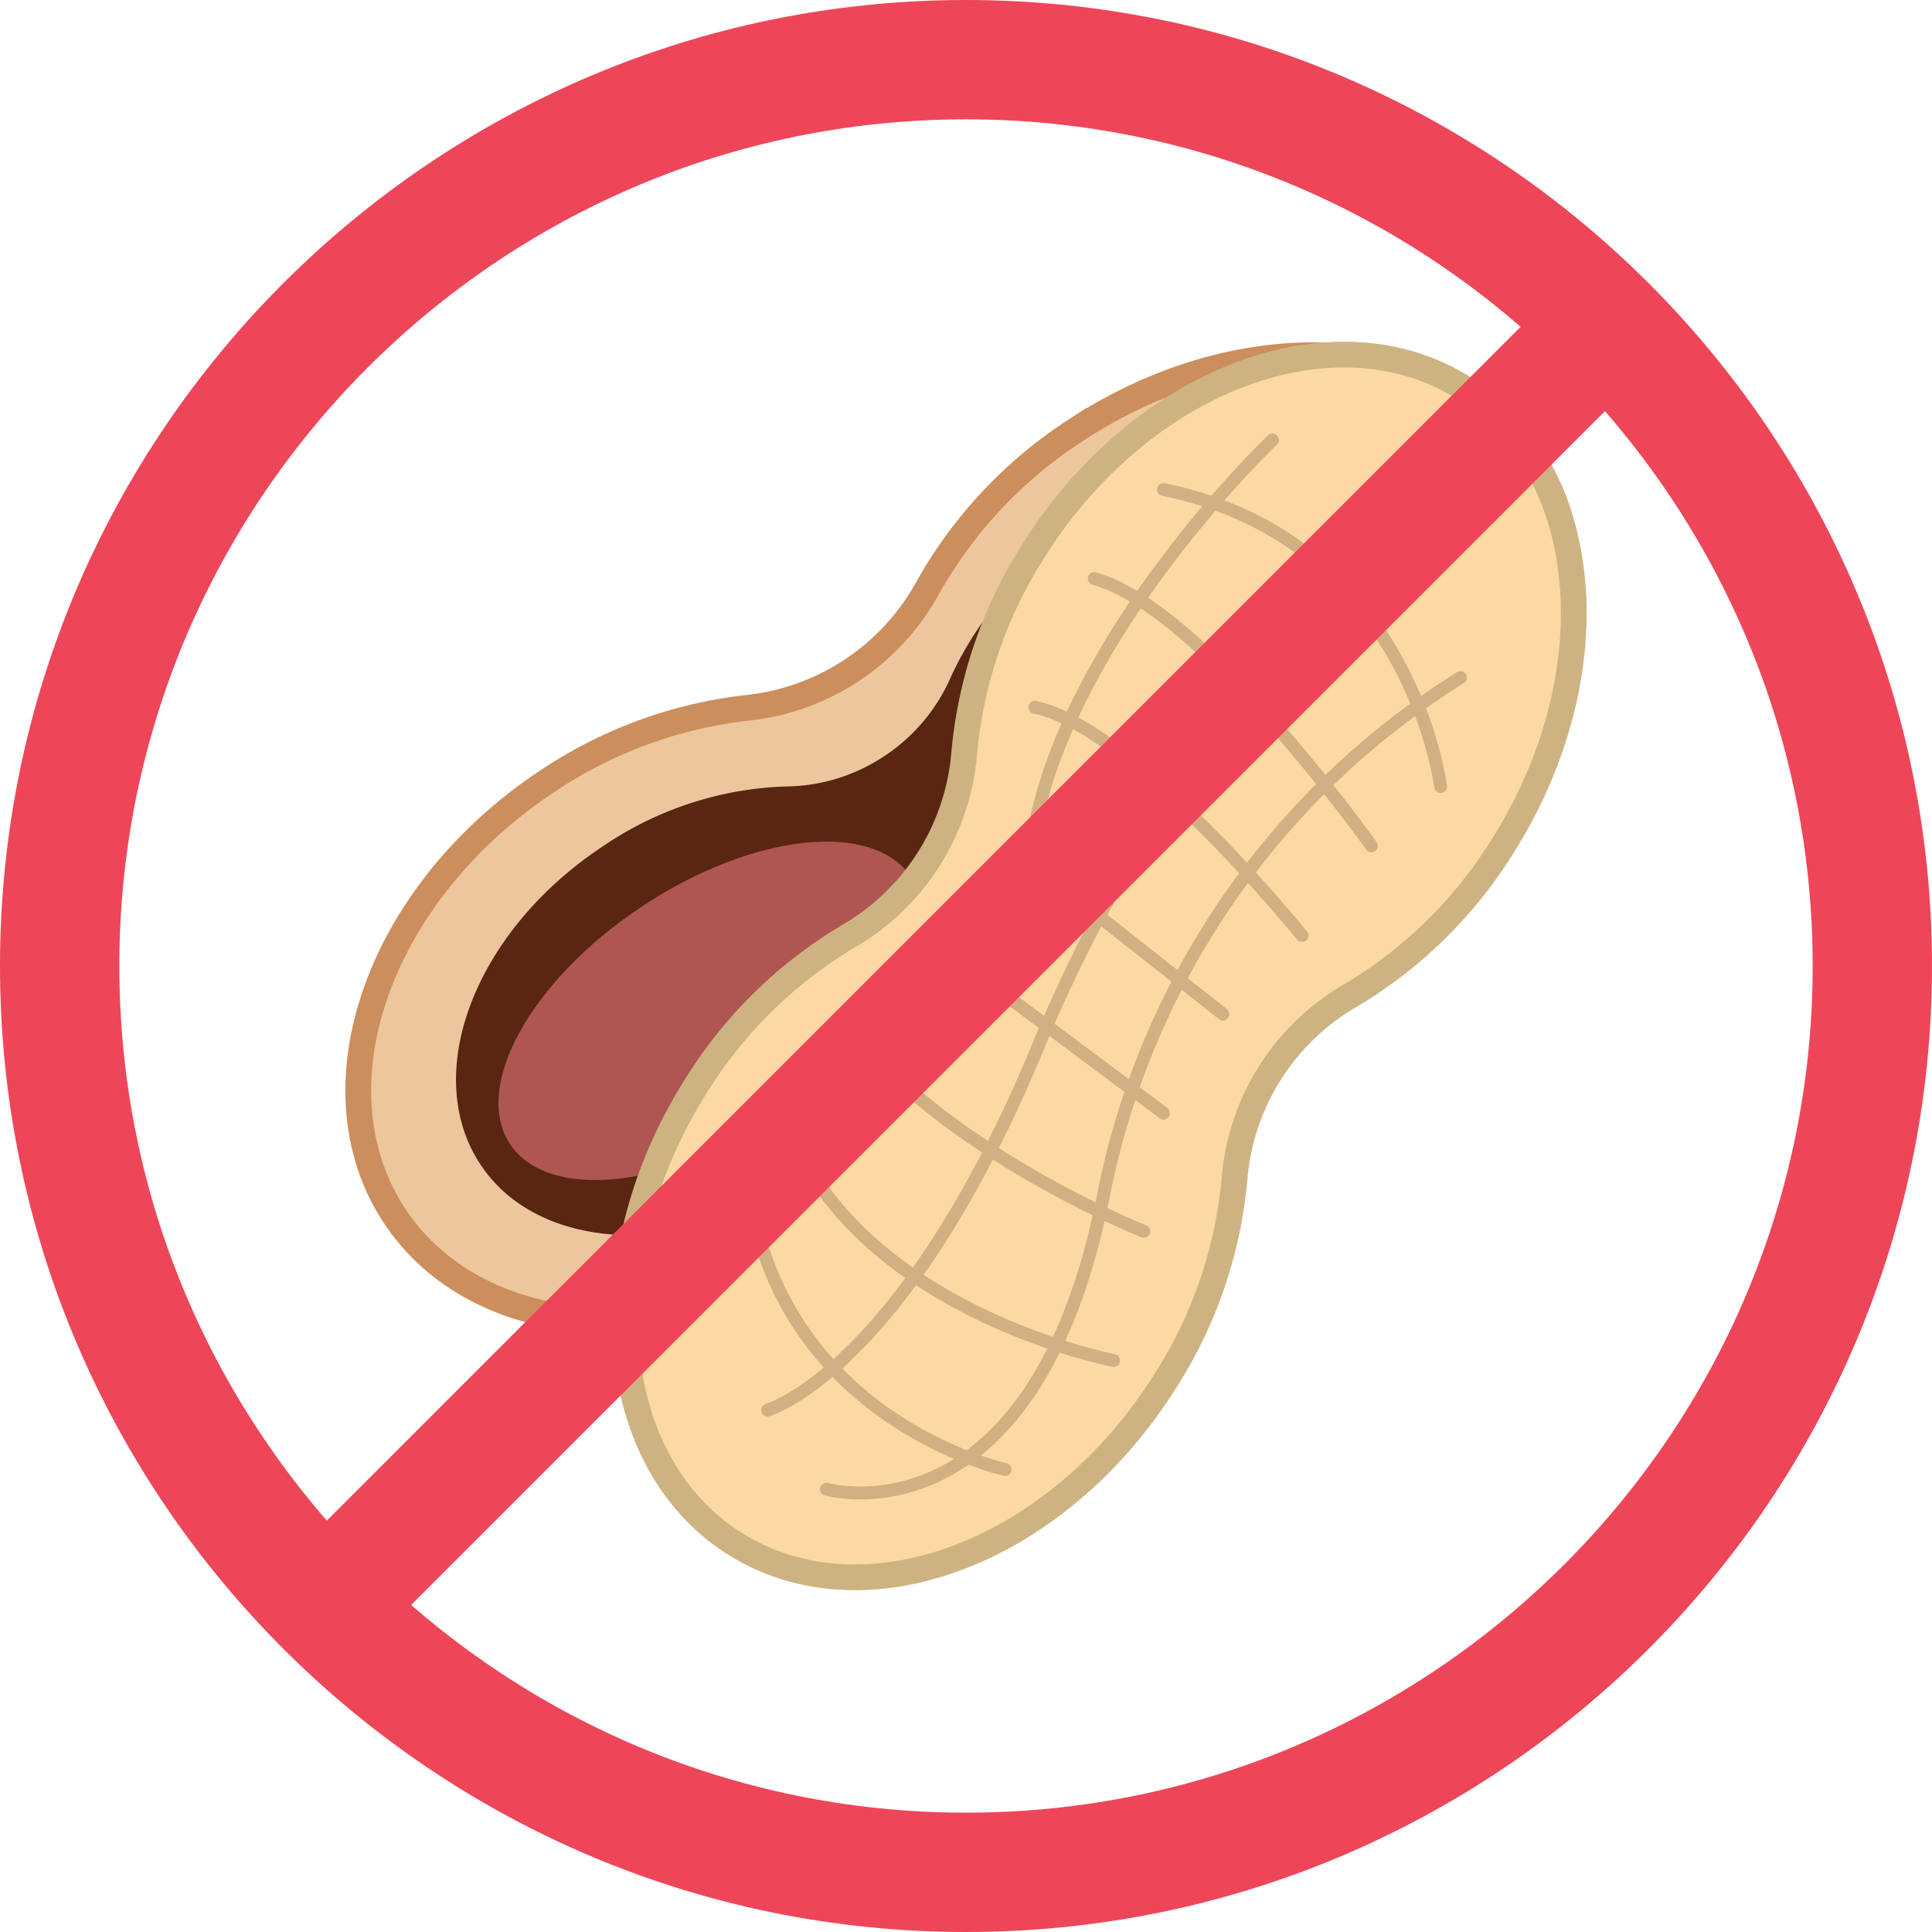<svg xmlns="http://www.w3.org/2000/svg" data-name="Layer 1" viewBox="0 0 300 300"><path fill="#ecc79d" d="M166.75 67a69.794 69.794 0 0 0-22.69 24.27 36.336 36.336 0 0 1-28.16 18.66 69.804 69.804 0 0 0-31.17 11.55C58.68 138.87 48.14 169 61.31 188.86c13.17 19.85 45.03 21.73 71.18 4.37a69.794 69.794 0 0 0 22.69-24.27 36.336 36.336 0 0 1 28.16-18.66 69.804 69.804 0 0 0 31.17-11.55c26.17-17.39 36.68-47.52 23.47-67.33-13.21-19.81-45.06-21.8-71.23-4.41Z"/><path fill="none" stroke="#cc8e5d" stroke-miterlimit="10" stroke-width="4" d="M166.75 67a69.794 69.794 0 0 0-22.69 24.27 36.336 36.336 0 0 1-28.16 18.66 69.804 69.804 0 0 0-31.17 11.55C58.68 138.87 48.14 169 61.31 188.86c13.17 19.85 45.03 21.73 71.18 4.37a69.794 69.794 0 0 0 22.69-24.27 36.336 36.336 0 0 1 28.16-18.66 69.804 69.804 0 0 0 31.17-11.55c26.17-17.39 36.68-47.52 23.47-67.33-13.21-19.81-45.06-21.8-71.23-4.41Z"/><path fill="#592611" d="M167.33 82.49a53.582 53.582 0 0 0-19.71 22.69c-2.18 5-5.77 9.25-10.33 12.25a28.08 28.08 0 0 1-15.28 4.69c-10.21.34-20.11 3.6-28.54 9.39-19.76 13.14-28.16 35.2-18.89 49.28s32.86 14.74 52.66 1.6c8.6-5.53 15.44-13.4 19.71-22.69 2.18-5 5.77-9.25 10.33-12.25a28.08 28.08 0 0 1 15.28-4.69c10.21-.34 20.11-3.6 28.54-9.39 19.76-13.14 28.16-35.2 18.89-49.28s-33-14.74-52.66-1.6Z"/><ellipse cx="110.36" cy="156.96" fill="#af5652" rx="37.41" ry="19.41" transform="rotate(-33.62 110.364 156.95)"/><path fill="#fcd9a2" d="M160.53 85.45a69.889 69.889 0 0 0-10.8 31.42 36.302 36.302 0 0 1-17.98 28.51 69.818 69.818 0 0 0-23.7 23.28c-16.76 26.57-14.08 58.39 6.08 71.06 20.16 12.67 49.99 1.41 66.74-25.16 6.09-9.46 9.8-20.25 10.82-31.45a36.302 36.302 0 0 1 17.98-28.51 69.818 69.818 0 0 0 23.7-23.28c16.76-26.57 14.08-58.39-6.08-71.06-20.16-12.67-50.01-1.38-66.77 25.18Z"/><path fill="none" stroke="#ceb382" stroke-miterlimit="10" stroke-width="4" d="M160.53 85.45a69.889 69.889 0 0 0-10.8 31.42 36.302 36.302 0 0 1-17.98 28.51 69.818 69.818 0 0 0-23.7 23.28c-16.76 26.57-14.08 58.39 6.08 71.06 20.16 12.67 49.99 1.41 66.74-25.16 6.09-9.46 9.8-20.25 10.82-31.45a36.302 36.302 0 0 1 17.98-28.51 69.818 69.818 0 0 0 23.7-23.28c16.76-26.57 14.08-58.39-6.08-71.06-20.16-12.67-50.01-1.38-66.77 25.18Z"/><path fill="none" stroke="#d3af84" stroke-linecap="round" stroke-miterlimit="10" stroke-width="2" d="M226.78 105.21a122.817 122.817 0 0 0-55.34 79.93c-10.75 55.34-43.11 46.11-43.11 46.11M222.2 77.54a227.405 227.405 0 0 0-60.36 83.4c-21.12 51.86-42.64 58.01-42.64 58.01M197.58 68.32s-30.74 29.22-36.89 59.96c-6.15 30.74-44.59 63.22-44.59 63.22"/><path fill="none" stroke="#d3af84" stroke-linecap="round" stroke-miterlimit="10" stroke-width="2" d="M223.7 122.13s-4.69-38.42-43.04-46.11M212.95 131.35s-26.14-36.89-43.04-41.51M202.18 145.27s-26.12-32.36-41.49-35.44M189.89 157.47l-29.2-23.04M180.66 172.84l-36-26.89M177.61 191.2s-30.77-12.2-46.14-32.17M172.92 211.26s-39.9-7.67-50.67-36.87M156.07 228.18s-35.34-7.67-39.9-44.59"/><path fill="#ee4659" d="M150 300C67.29 300 0 232.71 0 150S67.29 0 150 0s150 67.29 150 150-67.29 150-150 150Zm0-281.47C77.52 18.53 18.53 77.52 18.53 150S77.52 281.47 150 281.47 281.47 222.48 281.47 150 222.48 18.53 150 18.53Z"/><path fill="#ee4659" d="m43.92 242.95 199-199 13.1 13.1-199 199-13.1-13.1Z"/></svg>